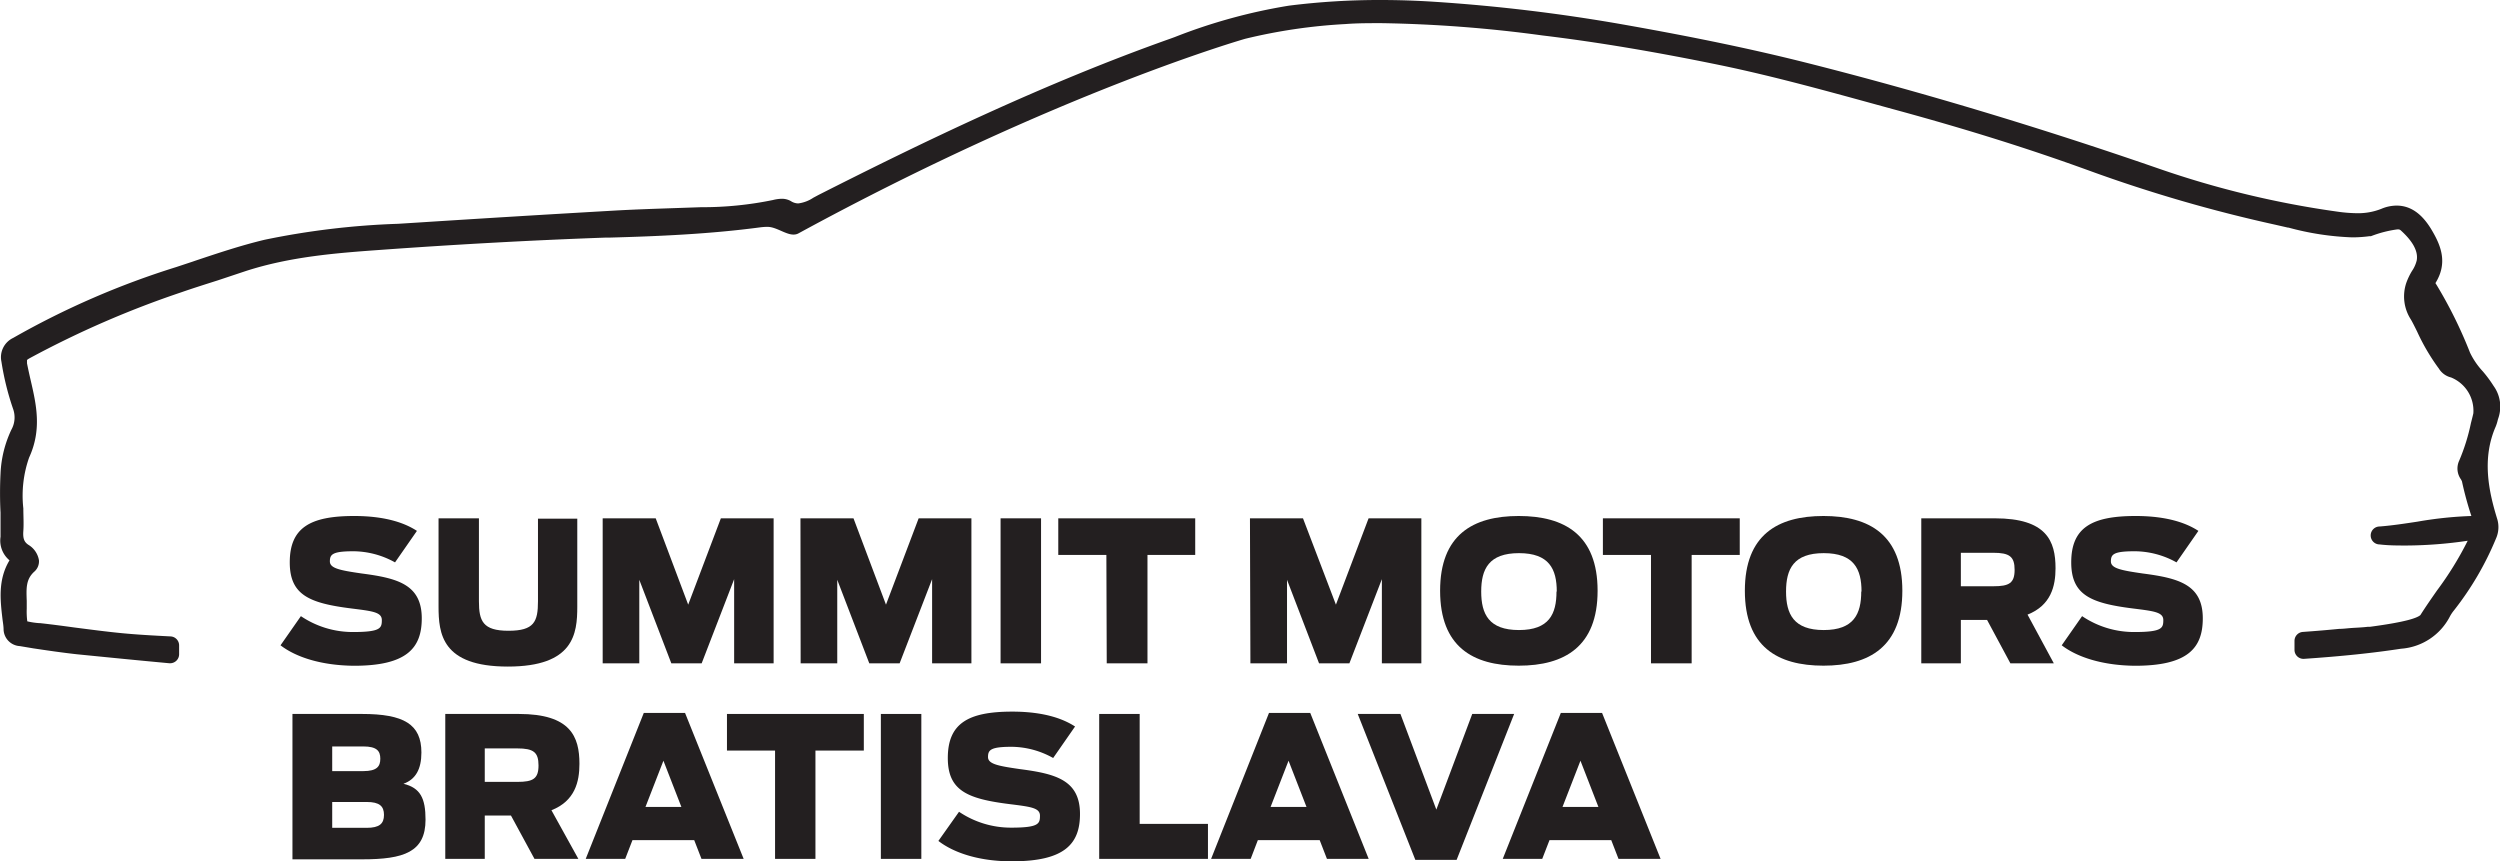 <svg xmlns="http://www.w3.org/2000/svg" id="Layer_1" data-name="Layer 1" viewBox="0 0 278.59 95.95"><defs><style>.cls-1{fill:#231f20;}</style></defs><path class="cls-1" d="M42.39,76.91l2.27-3.25a10.32,10.32,0,0,0,5.82,1.77c3.07,0,3.2-.44,3.2-1.33s-1.06-1-3.35-1.29c-4.73-.59-6.91-1.5-6.91-5.14,0-3.86,2.26-5.17,7.17-5.17,3.68,0,5.8.87,7,1.66l-2.44,3.51a9.64,9.64,0,0,0-4.62-1.24c-2.36,0-2.64.35-2.64,1.13s1.15,1,3.57,1.35c4,.52,6.67,1.24,6.67,5,0,3.29-1.65,5.28-7.54,5.28C47,79.16,44.14,78.26,42.39,76.91Z" transform="translate(-11.13 -5)"></path><path class="cls-1" d="M60,72.57V62.76H64.5V72c0,2.2.43,3.29,3.29,3.29s3.29-1,3.29-3.29v-9.2h4.38v9.81c0,3-.37,6.67-7.74,6.67S60,75.6,60,72.57Z" transform="translate(-11.13 -5)"></path><path class="cls-1" d="M78.29,62.76H84.2l3.62,9.62,3.64-9.62h5.88V78.92h-4.4V69.54l-3.62,9.38H85.94l-3.57-9.31v9.31H78.29Z" transform="translate(-11.13 -5)"></path><path class="cls-1" d="M100.33,62.76h5.91l3.62,9.62,3.64-9.62h5.88V78.92H115V69.54l-3.62,9.38H108l-3.57-9.31v9.31h-4.08Z" transform="translate(-11.13 -5)"></path><path class="cls-1" d="M122.63,62.76h4.51V78.92h-4.51Z" transform="translate(-11.13 -5)"></path><path class="cls-1" d="M134.42,66.84h-5.36V62.76h15.26v4.08H139V78.92h-4.54Z" transform="translate(-11.13 -5)"></path><path class="cls-1" d="M150.42,62.76h5.91L160,72.38l3.64-9.62h5.88V78.92h-4.4V69.54l-3.62,9.38h-3.38l-3.57-9.31v9.31h-4.08Z" transform="translate(-11.13 -5)"></path><path class="cls-1" d="M171.61,70.83c0-6.21,3.64-8.33,8.76-8.33s8.79,2.12,8.79,8.33-3.67,8.35-8.79,8.35S171.61,77.06,171.61,70.83Zm13,.09c0-2.51-.85-4.28-4.21-4.28s-4.21,1.77-4.21,4.28.85,4.29,4.21,4.29S184.58,73.42,184.58,70.92Z" transform="translate(-11.13 -5)"></path><path class="cls-1" d="M195.11,66.84h-5.36V62.76H205v4.08h-5.36V78.92h-4.53Z" transform="translate(-11.13 -5)"></path><path class="cls-1" d="M205.57,70.83c0-6.21,3.64-8.33,8.76-8.33s8.79,2.12,8.79,8.33-3.66,8.35-8.79,8.35S205.57,77.06,205.57,70.83Zm13,.09c0-2.51-.85-4.28-4.21-4.28s-4.2,1.77-4.2,4.28.85,4.29,4.2,4.29S218.54,73.42,218.54,70.92Z" transform="translate(-11.13 -5)"></path><path class="cls-1" d="M232.56,74.08h-2.92v4.84h-4.41V62.76h8.2c5.77,0,6.76,2.53,6.76,5.56,0,2-.51,4.14-3.12,5.17L240,78.92h-4.84Zm.72-3.75c1.74,0,2.35-.35,2.35-1.83s-.57-1.9-2.38-1.9h-3.61v3.73Z" transform="translate(-11.13 -5)"></path><path class="cls-1" d="M240.88,76.91l2.27-3.25A10.32,10.32,0,0,0,249,75.43c3.07,0,3.2-.44,3.2-1.33s-1.06-1-3.35-1.29c-4.73-.59-6.91-1.5-6.91-5.14,0-3.86,2.26-5.17,7.17-5.17,3.68,0,5.8.87,7,1.66l-2.44,3.51A9.64,9.64,0,0,0,249,66.43c-2.36,0-2.64.35-2.64,1.13s1.15,1,3.57,1.35c4,.52,6.67,1.24,6.67,5,0,3.29-1.65,5.28-7.54,5.28C245.5,79.16,242.63,78.26,240.88,76.91Z" transform="translate(-11.13 -5)"></path><path class="cls-1" d="M43.72,84.56h7.74c4.67,0,6.63,1.14,6.63,4.3,0,1.87-.66,3-2,3.48,1.9.46,2.46,1.64,2.46,4,0,3.62-2.42,4.42-7.06,4.42H43.72Zm7.89,6.37c1.53,0,1.9-.53,1.9-1.38s-.37-1.37-1.9-1.37H48.15v2.75ZM52,97.25c1.41,0,1.92-.46,1.92-1.44s-.51-1.44-1.92-1.44H48.15v2.88Z" transform="translate(-11.13 -5)"></path><path class="cls-1" d="M68.07,95.88H65.15v4.83h-4.4V84.56h8.19c5.78,0,6.76,2.53,6.76,5.56,0,2-.5,4.14-3.12,5.17l3,5.42H70.69Zm.72-3.75c1.74,0,2.35-.35,2.35-1.83s-.56-1.9-2.37-1.9H65.15v3.73Z" transform="translate(-11.13 -5)"></path><path class="cls-1" d="M82.87,84.45h4.6L94,100.71H89.3l-.81-2.09H81.61l-.81,2.09H76.4Zm4.19,10.47-2-5.15-2,5.15Z" transform="translate(-11.13 -5)"></path><path class="cls-1" d="M97.5,88.64H92.14V84.56h15.25v4.08H102v12.07H97.5Z" transform="translate(-11.13 -5)"></path><path class="cls-1" d="M109.29,84.56h4.51v16.15h-4.51Z" transform="translate(-11.13 -5)"></path><path class="cls-1" d="M115.7,98.71,118,95.46a10.32,10.32,0,0,0,5.82,1.77c3.07,0,3.2-.44,3.2-1.33s-1.07-1-3.36-1.29c-4.73-.59-6.91-1.5-6.91-5.14,0-3.86,2.27-5.17,7.18-5.17,3.68,0,5.79.87,7,1.66l-2.44,3.51a9.58,9.58,0,0,0-4.62-1.25c-2.35,0-2.64.35-2.64,1.14s1.16,1,3.58,1.35c4,.52,6.67,1.24,6.67,5,0,3.29-1.66,5.27-7.54,5.27C120.32,101,117.44,100.06,115.7,98.71Z" transform="translate(-11.13 -5)"></path><path class="cls-1" d="M133.62,84.56h4.51V96.81h7.61v3.9H133.62Z" transform="translate(-11.13 -5)"></path><path class="cls-1" d="M152.54,84.45h4.6l6.51,16.26H159l-.81-2.09h-6.89l-.8,2.09h-4.41Zm4.18,10.47-2-5.15-2,5.15Z" transform="translate(-11.13 -5)"></path><path class="cls-1" d="M162.43,84.56h4.76l4,10.66,4-10.66h4.67l-6.41,16.26h-4.6Z" transform="translate(-11.13 -5)"></path><path class="cls-1" d="M185.06,84.45h4.6l6.52,16.26h-4.69l-.81-2.09H183.8l-.81,2.09h-4.4Zm4.19,10.47-2-5.15-2,5.15Z" transform="translate(-11.13 -5)"></path><path class="cls-1" d="M100.12,31c-1,.56-2.27-.72-3.47-.72a6.49,6.49,0,0,0-.77.05c-5.62.75-11.37,1-16.93,1.15l-.42,0c-8.06.29-16.49.75-25.06,1.37-4.71.34-10,.73-15.06,2.39l-3,1c-1.35.43-2.75.87-4.1,1.34a107.79,107.79,0,0,0-16.88,7.34c-.25.14-.29.2-.29.21s0,.06,0,.36c.12.61.26,1.24.4,1.85.63,2.71,1.28,5.51-.17,8.66a12.82,12.82,0,0,0-.64,5.65c0,.83.06,1.69,0,2.53s.1,1.22.56,1.53a2.48,2.48,0,0,1,1.18,1.72A1.52,1.52,0,0,1,15,68.66c-1,.87-.94,1.89-.89,3.31,0,.29,0,.57,0,.85a8.59,8.59,0,0,0,.06,1.42,8.29,8.29,0,0,0,1.33.2l.1,0c1.27.14,2.55.31,3.79.48,1.79.23,3.58.47,5.34.64s3.66.27,5.42.36a1,1,0,0,1,.94,1v1a1,1,0,0,1-.33.73,1,1,0,0,1-.67.26H30c-3.9-.36-7.17-.69-10.29-1-1.64-.18-3.28-.42-4.87-.66L13.35,77a1.92,1.92,0,0,1-1.82-1.81c0-.45-.09-.9-.14-1.34-.23-2-.49-4.28.8-6.41a2.86,2.86,0,0,1-1-2.62v-.23c0-.82,0-1.65,0-2.46a42.5,42.5,0,0,1,0-4.37,12.64,12.64,0,0,1,1.21-4.88,2.81,2.81,0,0,0,.19-2.31,30.36,30.36,0,0,1-1.3-5.26,2.38,2.38,0,0,1,1.3-2.65,92.08,92.08,0,0,1,18.18-7.9l1.81-.6.2-.07c2.54-.85,5.16-1.73,7.83-2.37a87.06,87.06,0,0,1,14.87-1.78l2.07-.13c6.85-.44,14-.88,22-1.34,2.1-.12,4.18-.19,6.2-.26l3.51-.12a38.83,38.83,0,0,0,8-.8,4.35,4.35,0,0,1,1-.14,2,2,0,0,1,1,.26,1.58,1.58,0,0,0,.82.26,3.92,3.92,0,0,0,1.69-.64l.56-.3c11.47-5.81,25.12-12.43,39.3-17.45l.41-.15a61.49,61.49,0,0,1,12.73-3.5A80.77,80.77,0,0,1,165,5c2,0,4,.07,6,.2a193.87,193.87,0,0,1,21.06,2.54c8.1,1.43,14.62,2.8,20.51,4.29,12.69,3.21,25.84,7.16,39.07,11.74a104.92,104.92,0,0,0,20,4.82,16.61,16.61,0,0,0,2.15.17,7,7,0,0,0,2.71-.49,4.43,4.43,0,0,1,1.69-.36c1.59,0,2.9.94,4,2.86,1,1.71,1.69,3.59.34,5.77a.42.42,0,0,0,.08.14,49.52,49.52,0,0,1,3.77,7.62,8.37,8.37,0,0,0,1.43,2.09A13.94,13.94,0,0,1,289,48a3.94,3.94,0,0,1,.53,3.61,2.17,2.17,0,0,0-.07.24,4.59,4.59,0,0,1-.22.69c-1.55,3.55-.79,7.18.16,10.26a3.12,3.12,0,0,1-.13,2.22,33.8,33.8,0,0,1-4.68,8,4.13,4.13,0,0,0-.45.67,6.66,6.66,0,0,1-5.44,3.6c-3.14.48-6.58.84-10.83,1.13h0a1,1,0,0,1-1.05-1v-1a1,1,0,0,1,.92-1c1.55-.11,2.83-.22,4.05-.34.47,0,.95-.07,1.41-.1s1.19-.06,1.77-.13l.24,0c4.09-.54,5.29-1,5.64-1.31.58-.92,1.23-1.85,1.85-2.74a36.62,36.62,0,0,0,3.42-5.54,48,48,0,0,1-6.81.53c-1,0-2,0-3-.12a1,1,0,0,1,0-2c1.41-.11,2.84-.33,4.22-.54a43.27,43.27,0,0,1,6-.63,37.56,37.56,0,0,1-1.05-3.86,2.24,2.24,0,0,0-.11-.22,2.07,2.07,0,0,1-.2-2.08,21.94,21.94,0,0,0,1.31-4.19c.1-.39.19-.74.27-1.09a4,4,0,0,0-2.49-4,2.2,2.2,0,0,1-1.36-1l-.09-.12a23.26,23.26,0,0,1-2.33-4c-.25-.5-.49-1-.7-1.35a4.72,4.72,0,0,1-.49-4.1,7.41,7.41,0,0,1,.62-1.29,3.59,3.59,0,0,0,.53-1.18c.18-1-.42-2.12-1.77-3.34a.45.45,0,0,0-.25-.12h-.13a12.8,12.8,0,0,0-2.95.76l-.05,0-.12,0a14,14,0,0,1-1.95.13,31,31,0,0,1-7.08-1.09l-.07,0-1.4-.32a163.11,163.11,0,0,1-20.66-6c-6.47-2.36-13.42-4.55-21.25-6.69l-2.92-.8c-5.5-1.51-11.18-3.07-16.83-4.25-7.32-1.51-13.86-2.61-20-3.35a149.66,149.66,0,0,0-17.94-1.37c-1.37,0-2.71,0-4,.1A61,61,0,0,0,149.9,9.32S129,15.27,100.12,31Z" transform="translate(-11.13 -5)"></path></svg>